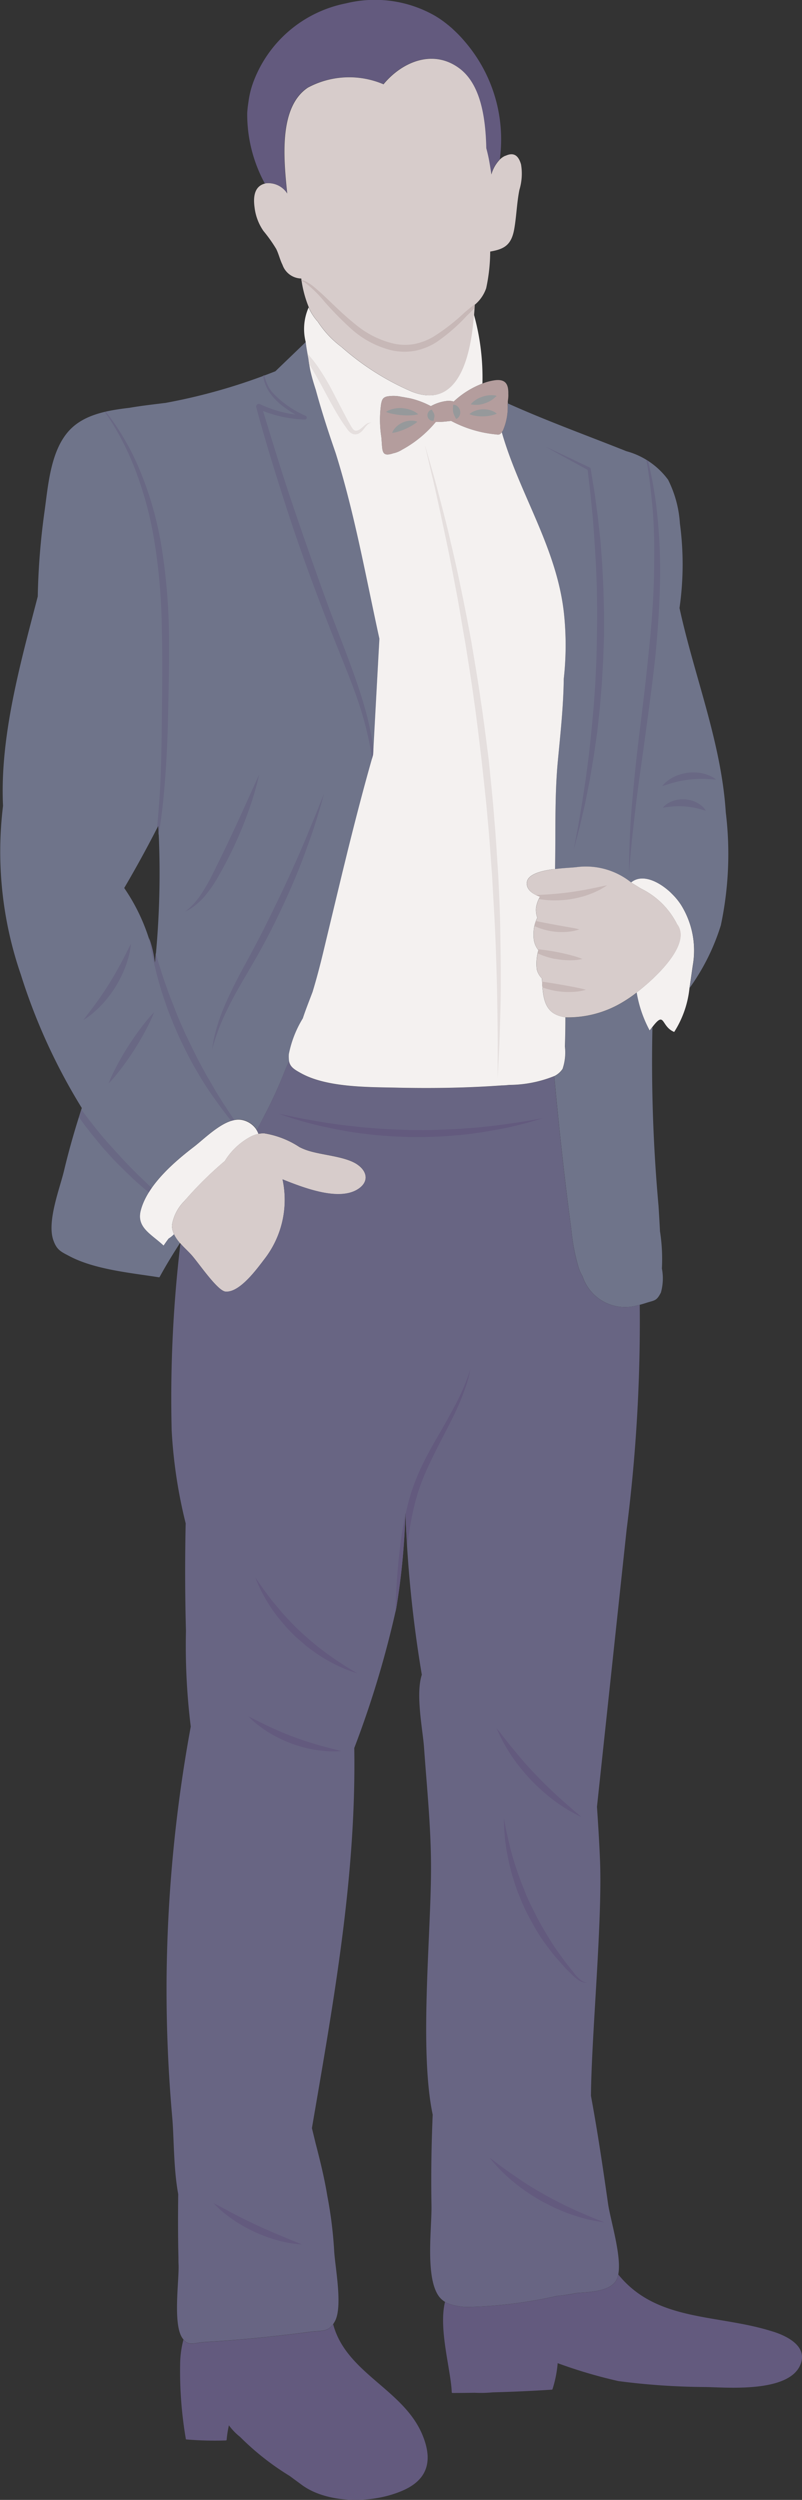 <svg id="グループ_39583" data-name="グループ 39583" xmlns="http://www.w3.org/2000/svg" width="57.282" height="178.506" viewBox="0 0 57.282 178.506">
  <rect x="0" y="0" width="57.282" height="178.506" fill="#333333" stroke="none"/>
  <path id="パス_119650" data-name="パス 119650" d="M991.945,386.518c-3.942-1.275-8.318-.67-11.076-4.088a.865.865,0,0,1-.035.131.954.954,0,0,1-.091.248c-.423.832-1.87.872-2.8.943a.048.048,0,0,1-.014,0c-.459.1-.948.161-1.427.212a32.728,32.728,0,0,1-6.206.786,4.01,4.01,0,0,1-1.669-.287,1.146,1.146,0,0,1-.131-.075c-.48,1.931.428,4.89.479,6.452a.054.054,0,0,0,.05.051q.786,0,1.573-.015a8.937,8.937,0,0,0,1.311-.03q2.109-.054,4.214-.191c.025-.006.045-.015.05-.041a8.2,8.2,0,0,0,.368-1.851,34.716,34.716,0,0,0,4.345,1.281,50.1,50.1,0,0,0,6.251.423c1.543.03,5.909.413,6.74-1.593.539-1.3-.913-2.031-1.931-2.359" transform="translate(-936.71 -220.02)" fill="#635a7e"/>
  <path id="パス_119651" data-name="パス 119651" d="M959.861,386.1c-.03.041-.055.071-.08.1-.4.474-.812.348-1.614.459-2.45.317-4.971.579-7.435.72-.742.041-1.125.282-1.507-.11-.016-.02-.035-.041-.055-.066a7.185,7.185,0,0,0-.237,1.8,28.547,28.547,0,0,0,.408,5.293c0,.026.025.036.045.036a24.043,24.043,0,0,0,2.818.071.054.054,0,0,0,.051-.05,7.805,7.805,0,0,1,.161-1.029,4.264,4.264,0,0,0,.8.827,19,19,0,0,0,3.5,2.762.151.151,0,0,0,.04.025l.862.635c1.765,1.311,4.984,1.4,7.258.389,1.805-.806,2.092-2.193,1.366-3.947-1.351-3.272-5.458-4.412-6.381-7.915" transform="translate(-936.067 -220.142)" fill="#635a7e"/>
  <path id="パス_119652" data-name="パス 119652" d="M982.954,280.06a5.665,5.665,0,0,1,2.546,2.491c.01,0,.01,0,0,.01s0,0,0,.01c1.079,1.341-1.255,3.661-2.833,4.886-.01.01-.025.014-.035.025a8.7,8.7,0,0,0,.927,2.706.014.014,0,0,0,.02,0c.02-.03.041-.055.06-.08.041-.055.076-.106.116-.151.928-1.215.6-.076,1.553.333a.016.016,0,0,0,.02,0,7.192,7.192,0,0,0,1.089-3.141c.011-.081.025-.157.036-.232.08-.51.141-.988.2-1.382a6.162,6.162,0,0,0-.832-4.3,4.6,4.6,0,0,0-.676-.822.079.079,0,0,0-.03-.03c-.055-.055-.111-.106-.166-.157,0-.01-.015-.014-.02-.02a.094.094,0,0,1-.025-.019c-.852-.731-1.936-1.18-2.667-.57.212.136.438.273.675.419.011,0,.026.015.036.02" transform="translate(-937.17 -216.609)" fill="#f4f1f0"/>
  <path id="パス_119653" data-name="パス 119653" d="M955.165,227.557l0,0a.208.208,0,0,1,.05-.015,1.611,1.611,0,0,1,1.518.731c-.268-2.546-.6-6.176,1.476-7.562a6.238,6.238,0,0,1,5.4-.237c1.316-1.588,3.519-2.541,5.4-1.154,1.507,1.109,1.891,3.433,1.942,5.716v.006c.08.3.151.595.207.9.06.322.11.65.156.978a2.482,2.482,0,0,1,.58-1.038c-.006,0-.006,0,0,0a.124.124,0,0,1,.035-.036,10.705,10.705,0,0,0-2.51-8.429,8.526,8.526,0,0,0-.772-.806,3.02,3.02,0,0,0-.226-.207.123.123,0,0,0-.026-.02,2.146,2.146,0,0,0-.206-.171c-.041-.036-.081-.066-.122-.1l-.05-.036c-.1-.08-.206-.156-.312-.227a.113.113,0,0,1-.025-.019c-.121-.081-.247-.161-.373-.237a8.644,8.644,0,0,0-6.367-.892,8.894,8.894,0,0,0-6.644,5.7,6.49,6.49,0,0,0-.318,1.331c-.016.1-.03.207-.045.312-.02.161-.035.328-.045.494a10.348,10.348,0,0,0,1.261,5.031,0,0,0,0,1,0,0" transform="translate(-936.231 -214.462)" fill="#635a7e"/>
  <path id="パス_119654" data-name="パス 119654" d="M947.639,306.138a.016.016,0,0,0,.02,0c.116-.171.232-.337.353-.494a2.069,2.069,0,0,0,.388-.312.484.484,0,0,1-.045-.116,1.405,1.405,0,0,1-.105-.524,3.147,3.147,0,0,1,.9-1.744l0,0a.708.708,0,0,1,.1-.116,25.875,25.875,0,0,1,2.778-2.732,4.834,4.834,0,0,1,1.926-1.78.923.923,0,0,1,.126-.05l.036-.015a2.147,2.147,0,0,1,.312-.091,1.43,1.43,0,0,0-.126-.268.439.439,0,0,1-.041-.071,1.616,1.616,0,0,0-.963-.645c-1.164-.277-2.612,1.241-3.484,1.911-1.406,1.079-3.327,2.732-3.8,4.552-.317,1.225.756,1.689,1.619,2.5" transform="translate(-935.969 -217.198)" fill="#f4f1f0"/>
  <path id="パス_119655" data-name="パス 119655" d="M985.389,258.845a21.95,21.95,0,0,0,.025-6.024,8.067,8.067,0,0,0-.842-3.115,5.465,5.465,0,0,0-2.968-2.037c-.056-.02-.111-.041-.166-.066l-.268-.105c-.016,0-.03-.015-.05-.02-2.682-1.059-5.364-2.041-8-3.227,0,.036,0,.075-.011.116a4.145,4.145,0,0,1-.347,1.845.836.836,0,0,1-.071.1c1.271,4.451,3.988,8.317,4.456,13.081a21.679,21.679,0,0,1-.031,4.537c-.025,1.946-.237,3.9-.424,5.868-.237,2.561-.141,5.142-.2,7.708.651-.08,1.275-.1,1.533-.136a5.162,5.162,0,0,1,3.9,1.095c.731-.61,1.815-.161,2.667.57a.148.148,0,0,0,.025.02.064.064,0,0,1,.02.019.977.977,0,0,1,.166.157.087.087,0,0,1,.03.03,4.549,4.549,0,0,1,.676.822,6.158,6.158,0,0,1,.832,4.3c-.055.393-.116.872-.2,1.382-.01.075-.025.151-.035.232a15.538,15.538,0,0,0,2.233-4.482,24.545,24.545,0,0,0,.353-8.056c-.322-5.026-2.248-9.719-3.307-14.6" transform="translate(-936.853 -215.447)" fill="#6f748a"/>
  <path id="パス_119656" data-name="パス 119656" d="M984.121,304.835c0-.011,0-.015,0-.025-.031-.61-.066-1.225-.106-1.835a114.493,114.493,0,0,1-.433-12.739c-.041.045-.075.1-.116.151a.987.987,0,0,0-.061.081.015.015,0,0,1-.019,0,8.733,8.733,0,0,1-.928-2.707,9,9,0,0,1-.948.656,7.545,7.545,0,0,1-4.138,1.119c0,.7-.011,1.387-.036,2.083a3.666,3.666,0,0,1-.166,1.6,1.5,1.5,0,0,1-.5.463.336.336,0,0,1-.1.05c.337,3.655.731,7.31,1.219,10.95a14.06,14.06,0,0,0,.525,2.727,2.957,2.957,0,0,0,.277.61,3.2,3.2,0,0,0,3.987,2.057.631.631,0,0,0,.1-.02c.131-.035.272-.075.413-.121.66-.217.772-.126,1.095-.751a3.741,3.741,0,0,0,.071-1.719,12.765,12.765,0,0,0-.132-2.631" transform="translate(-936.982 -216.887)" fill="#6f748a"/>
  <path id="パス_119657" data-name="パス 119657" d="M972.862,243.488v-.024c0-.566-.146-1.008-.913-.928a3.817,3.817,0,0,0-.937.242.739.739,0,0,0-.1.041,6.211,6.211,0,0,0-1.95,1.245,1.26,1.26,0,0,0-.555-.035,3.072,3.072,0,0,0-1.079.363,6.054,6.054,0,0,0-1.517-.565c-.045-.01-.091-.014-.136-.025a.161.161,0,0,1-.046-.01c-.035,0-.065-.012-.1-.015s-.105-.021-.157-.03l-.105-.016a2.658,2.658,0,0,0-1.074-.029c-.3.075-.358.242-.418.535a8,8,0,0,0,.015,2.353c.1,1-.045,1.476.892,1.159h.011a1.932,1.932,0,0,0,.584-.247.03.03,0,0,1,.02-.011,8.241,8.241,0,0,0,2.39-1.972,5.707,5.707,0,0,0,.882-.05c.071,0,.146-.015.212-.02a8.529,8.529,0,0,0,3.029.944c.328.036.409.061.514-.05a.5.5,0,0,0,.071-.091.747.747,0,0,0,.071-.1,4.148,4.148,0,0,0,.348-1.845c0-.041,0-.081.01-.116s0-.071,0-.106a.771.771,0,0,1,.011-.105v-.015a2.278,2.278,0,0,0,.025-.48" transform="translate(-936.555 -215.39)" fill="#b49d9d"/>
  <path id="パス_119658" data-name="パス 119658" d="M958.191,243.158c-.146-.449-.282-.9-.388-1.361-.025-.105-.08-.413-.136-.832a.047.047,0,0,1,0-.025c-.075-.378-.141-.746-.187-1.1a1.009,1.009,0,0,1-.014-.121c-.721.7-1.448,1.391-2.168,2.088a41.518,41.518,0,0,1-7.89,2.268c-.01,0-.02,0-.03,0-.837.106-1.684.2-2.505.343-1.623.191-3.327.488-4.381,1.709-1.275,1.473-1.432,3.9-1.689,5.722a50.564,50.564,0,0,0-.479,6.039c-1.241,4.778-2.717,10.022-2.48,14.952a26.934,26.934,0,0,0,1.271,12.048,42.244,42.244,0,0,0,4.355,9.528c-.479,1.468-.907,2.955-1.265,4.456-.3,1.275-1.241,3.645-.767,4.986.247.7.539.816,1.154,1.139,1.815.958,4.381,1.189,6.383,1.507a.05.05,0,0,0,.055-.025c.453-.832.948-1.639,1.457-2.425-.025-.03-.05-.061-.071-.091a2.492,2.492,0,0,1-.353-.54,2.034,2.034,0,0,1-.389.312c-.121.157-.237.323-.353.494a.013.013,0,0,1-.019,0c-.862-.811-1.936-1.275-1.619-2.5.469-1.82,2.389-3.473,3.8-4.552.872-.67,2.319-2.187,3.484-1.911a1.62,1.62,0,0,1,.963.646.519.519,0,0,0,.04.071c.207-.378.408-.756.595-1.14.011-.014.016-.03.026-.044a30.685,30.685,0,0,0,1.411-3.121c.015-.035.031-.071.045-.105.081-.171.157-.348.232-.519a.063.063,0,0,0,0-.03,2.543,2.543,0,0,1-.011-.45,7.8,7.8,0,0,1,1-2.56c.2-.615.449-1.23.681-1.845a.075.075,0,0,1,.01-.025c.282-.928.53-1.865.756-2.808q.7-2.92,1.4-5.828c.04-.156.075-.312.116-.468.08-.333.161-.66.242-.993.57-2.294,1.159-4.578,1.815-6.856q.219-4.136.449-8.283c-.968-4.417-1.755-8.878-3.106-13.2-.091-.287-.827-2.324-1.432-4.552m-11.5,40.924a13.7,13.7,0,0,0-2.2-5.374q1.285-2.186,2.435-4.446a63.2,63.2,0,0,1-.237,9.82" transform="translate(-935.627 -215.298)" fill="#6f748a"/>
  <path id="パス_119659" data-name="パス 119659" d="M985.25,282.531s0,0,0-.01a5.67,5.67,0,0,0-2.546-2.491c-.011,0-.025-.015-.036-.02-.237-.146-.463-.282-.675-.419a5.164,5.164,0,0,0-3.9-1.094c-.256.035-.882.055-1.533.136-.035,0-.065,0-.1.01-.943.126-1.911.383-1.915,1.013,0,.474.433.772.943.958a2.215,2.215,0,0,0-.282.786,1.665,1.665,0,0,0,.091.716,2.454,2.454,0,0,0-.262,1.245,1.575,1.575,0,0,0,.337,1.068,3.558,3.558,0,0,0-.11,1.372,1.327,1.327,0,0,0,.363.645c.06.907.05,2.061.918,2.536a2.164,2.164,0,0,0,.69.226l.071.015a7.546,7.546,0,0,0,4.139-1.12,9.179,9.179,0,0,0,.948-.655c.01-.011.025-.016.035-.026,1.578-1.225,3.912-3.544,2.833-4.885,0,0,0,0,0-.01" transform="translate(-936.915 -216.579)" fill="#d7cccb"/>
  <path id="パス_119660" data-name="パス 119660" d="M972.331,225.73a1.3,1.3,0,0,0-.373.257.12.12,0,0,0-.035.035c-.006,0-.006,0,0,.006a2.47,2.47,0,0,0-.58,1.038c-.045-.328-.1-.656-.157-.979-.055-.3-.126-.6-.206-.9v0c-.05-2.284-.434-4.607-1.942-5.716-1.885-1.387-4.088-.434-5.4,1.154a6.235,6.235,0,0,0-5.4.237c-2.077,1.386-1.744,5.015-1.476,7.561a1.611,1.611,0,0,0-1.518-.731.175.175,0,0,0-.05.015l0,0a0,0,0,0,0,0,0c-.8.187-.862.988-.767,1.688a3.712,3.712,0,0,0,.635,1.7,10.538,10.538,0,0,1,.913,1.286c.181.363.267.772.449,1.134a1.455,1.455,0,0,0,1.341.978,8.063,8.063,0,0,0,.544,2.067c.025.066.055.132.085.191a3.692,3.692,0,0,0,.409.646c.045.06.1.116.146.171a.076.076,0,0,1,.016.02,7,7,0,0,0,1.693,1.8,18.855,18.855,0,0,0,5.057,3.2c3.261,1.244,4.133-2.44,4.375-5.217.01-.106.015-.213.02-.313.02-.242.036-.474.045-.69a2.649,2.649,0,0,0,.817-1.184,12.615,12.615,0,0,0,.287-2.616c.988-.171,1.517-.449,1.719-1.623.161-.918.181-1.855.367-2.783a3.991,3.991,0,0,0,.116-1.82c-.176-.6-.488-.9-1.114-.61" transform="translate(-936.247 -214.605)" fill="#d7cccb"/>
  <path id="パス_119661" data-name="パス 119661" d="M961.585,300.394c-.913-.64-2.742-.67-3.791-1.094-.116-.045-.237-.1-.358-.161a6.414,6.414,0,0,0-2.53-.983,2.1,2.1,0,0,0-.4.036,2.264,2.264,0,0,0-.312.09c-.011.006-.025.011-.036.015a.973.973,0,0,0-.126.05,4.841,4.841,0,0,0-1.926,1.78,25.858,25.858,0,0,0-2.777,2.732.75.75,0,0,0-.1.116l0,.006a3.15,3.15,0,0,0-.9,1.744,1.389,1.389,0,0,0,.106.524.455.455,0,0,0,.044.116,2.517,2.517,0,0,0,.353.54c.02.03.045.06.071.09a.126.126,0,0,1,.036.036c.03.03.06.066.091.1.226.242.469.464.681.7.479.519,1.859,2.581,2.444,2.631,1.013.091,2.248-1.628,2.783-2.323a6.9,6.9,0,0,0,1.291-5.692c1.583.635,4.1,1.6,5.445.66.731-.509.6-1.23-.086-1.709" transform="translate(-936.047 -217.231)" fill="#d7cccb"/>
  <path id="パス_119662" data-name="パス 119662" d="M981.727,310.224a.746.746,0,0,1-.1.02,3.2,3.2,0,0,1-3.988-2.057,3.016,3.016,0,0,1-.277-.61,13.991,13.991,0,0,1-.524-2.728c-.489-3.639-.883-7.294-1.22-10.949a8.689,8.689,0,0,1-3.2.63c-.181.015-.363.03-.544.035-2.485.182-5.01.217-7.5.161-2.046-.045-4.985,0-6.83-1.029-.524-.287-.786-.463-.867-.882-.075.171-.151.348-.232.519l-.045.106a30.55,30.55,0,0,1-1.411,3.12c-.011.014-.015.03-.025.045-.188.383-.389.761-.6,1.139a1.524,1.524,0,0,1,.127.267,2.09,2.09,0,0,1,.4-.035,6.424,6.424,0,0,1,2.531.983c.121.06.242.116.358.161,1.048.423,2.878.453,3.791,1.094.686.479.816,1.2.085,1.709-1.346.938-3.861-.025-5.445-.66a6.905,6.905,0,0,1-1.29,5.692c-.535.7-1.769,2.414-2.783,2.323-.585-.05-1.967-2.112-2.445-2.631-.212-.232-.453-.454-.681-.7-.03-.035-.06-.071-.091-.1a93.533,93.533,0,0,0-.625,13.364,35.134,35.134,0,0,0,1,6.619q-.083,3.84.02,7.683a47.146,47.146,0,0,0,.343,6.83,104.538,104.538,0,0,0-1.724,17.69c-.036,3.4.1,6.811.4,10.2.131,1.462.086,3.66.429,5.495-.02,1.507-.02,3.009.015,4.516,0,.187,0,.378.011.565.03,1.175-.414,4.235.277,5.208a.847.847,0,0,0,.071.091c.02.025.041.045.056.066.383.393.766.151,1.507.11,2.465-.141,4.985-.4,7.435-.72.8-.111,1.214.015,1.613-.459.025-.03.05-.06.081-.1s.071-.105.105-.166c.61-1.029.025-3.912-.035-5.087a29.732,29.732,0,0,0-.484-3.876c-.2-1.235-.494-2.44-.806-3.645,0-.025-.015-.05-.02-.071-.091-.378-.182-.761-.278-1.144,1.548-9.043,3.176-17.992,3.025-27.142a70.92,70.92,0,0,0,3-9.986,50.557,50.557,0,0,0,.655-6.816,88.667,88.667,0,0,0,1.17,11.569c-.458,1.4.071,3.948.157,5.178.207,2.924.514,5.843.5,8.781-.014,4.779-.843,12.864.12,17.452-.091,2.162-.127,4.33-.086,6.5.03,1.558-.469,5.167.549,6.5a1.525,1.525,0,0,0,.414.367,1.038,1.038,0,0,0,.131.076,4.034,4.034,0,0,0,1.668.287,32.644,32.644,0,0,0,6.206-.787,14.2,14.2,0,0,0,1.427-.212.017.017,0,0,0,.01,0c.938-.071,2.384-.11,2.808-.943a.947.947,0,0,0,.091-.247,1.044,1.044,0,0,0,.036-.132c.257-1.31-.569-3.9-.736-5.092-.364-2.56-.746-5.122-1.215-7.662.041-4.406.823-12.41.647-16.816-.05-1.275-.131-2.546-.217-3.821q1.057-9.891,2.117-19.787a117.359,117.359,0,0,0,.938-16.061" transform="translate(-936.034 -217.055)" fill="#686583"/>
  <path id="パス_119663" data-name="パス 119663" d="M975.875,277.278c.036,0,.066,0,.1-.009.056-2.566-.04-5.148.2-7.709.187-1.971.4-3.921.423-5.867a21.676,21.676,0,0,0,.03-4.537c-.469-4.764-3.186-8.631-4.456-13.082a.5.5,0,0,1-.071.091c-.105.111-.187.086-.514.05a8.524,8.524,0,0,1-3.029-.944c-.066.006-.141.015-.212.02a5.715,5.715,0,0,1-.883.05,8.236,8.236,0,0,1-2.389,1.972.028.028,0,0,0-.02.011,1.961,1.961,0,0,1-.579.247h-.015c-.938.317-.792-.161-.892-1.159a8,8,0,0,1-.015-2.353c.06-.293.115-.459.418-.535a2.642,2.642,0,0,1,1.074.03c.035,0,.071.011.105.015l.157.03.1.015a.153.153,0,0,0,.046.01c.045.011.091.015.136.025a6.055,6.055,0,0,1,1.517.565,3.072,3.072,0,0,1,1.079-.363,1.256,1.256,0,0,1,.554.035,6.225,6.225,0,0,1,1.951-1.245.73.73,0,0,1,.1-.041,16.762,16.762,0,0,0-.61-4.935c0,.1-.01.207-.019.312-.243,2.779-1.115,6.464-4.376,5.217a18.8,18.8,0,0,1-5.056-3.2,6.99,6.99,0,0,1-1.694-1.805.089.089,0,0,0-.016-.02,2.1,2.1,0,0,1-.146-.171,3.729,3.729,0,0,1-.408-.644c-.03-.061-.061-.127-.086-.192a3.8,3.8,0,0,0-.212,2.47,1.009,1.009,0,0,0,.016.121c.045.353.111.72.187,1.1a.052.052,0,0,0,0,.025c.055.419.111.726.136.832.105.459.242.913.388,1.36.605,2.229,1.341,4.266,1.432,4.552,1.351,4.326,2.138,8.787,3.106,13.2q-.228,4.144-.45,8.283c-.655,2.278-1.244,4.562-1.814,6.855-.081.334-.161.66-.243.994-.04.155-.075.312-.115.467q-.7,2.906-1.4,5.829c-.227.943-.474,1.88-.756,2.808a.082.082,0,0,0-.011.025c-.231.614-.479,1.23-.68,1.845a7.775,7.775,0,0,0-1,2.56,2.529,2.529,0,0,0,.011.449.069.069,0,0,1,0,.031c.08.418.342.594.866.881,1.846,1.025,4.784.984,6.831,1.03,2.486.055,5.011.02,7.5-.161.182,0,.363-.02.544-.036a8.686,8.686,0,0,0,3.2-.629.474.474,0,0,0,.1-.05,1.5,1.5,0,0,0,.5-.465,3.657,3.657,0,0,0,.166-1.6c.025-.7.036-1.382.036-2.082l-.071-.016a2.146,2.146,0,0,1-.691-.227c-.866-.475-.857-1.628-.917-2.535a1.335,1.335,0,0,1-.364-.646,3.553,3.553,0,0,1,.111-1.371,1.576,1.576,0,0,1-.337-1.069,2.453,2.453,0,0,1,.262-1.244,1.664,1.664,0,0,1-.091-.716,2.219,2.219,0,0,1,.282-.787c-.51-.187-.948-.483-.943-.957,0-.63.973-.889,1.915-1.014" transform="translate(-936.333 -215.213)" fill="#f4f1f0"/>
  <path id="パス_119664" data-name="パス 119664" d="M967.555,239.566a12.714,12.714,0,0,0,2.117-1.838c.2-.2.386-.38.565-.549,0-.09.014-.187.017-.272l.084-.086c-.267.2-.557.43-.86.7a14.261,14.261,0,0,1-2.152,1.665,4.41,4.41,0,0,1-1.375.527,3.838,3.838,0,0,1-1.5-.038,6.669,6.669,0,0,1-2.7-1.366c-.776-.619-1.448-1.283-2.036-1.844-.291-.281-.571-.532-.825-.744a3.068,3.068,0,0,0-.716-.492,1.122,1.122,0,0,0-.287-.091c0,.025.009.05.013.075a1.227,1.227,0,0,1,.23.1,8.4,8.4,0,0,1,1.384,1.347,23.692,23.692,0,0,0,1.956,1.988,6.718,6.718,0,0,0,2.88,1.517,4.313,4.313,0,0,0,1.7.022,4.557,4.557,0,0,0,1.511-.624" transform="translate(-936.363 -215.146)" fill="#c7b8b7"/>
  <path id="パス_119665" data-name="パス 119665" d="M967.528,244.721a.283.283,0,0,0-.19.081.416.416,0,0,0,.1.684.324.324,0,0,0,.206.021l.034-.183a.686.686,0,0,0,.024-.228.766.766,0,0,0-.091-.211,1.627,1.627,0,0,1-.087-.164" transform="translate(-936.672 -215.463)" fill="#96999b"/>
  <path id="パス_119666" data-name="パス 119666" d="M969.327,244.409a.365.365,0,0,0-.225-.053s-.009.111-.016.212a1.355,1.355,0,0,0,.016.315,1.375,1.375,0,0,0,.111.295c.045.094.1.189.1.189a.412.412,0,0,0,.187-.139.562.562,0,0,0-.171-.818" transform="translate(-936.734 -215.451)" fill="#96999b"/>
  <path id="パス_119667" data-name="パス 119667" d="M971.362,244.238a1.906,1.906,0,0,0,.823-.486h0a.04.04,0,0,0,.044-.033.041.041,0,0,0-.033-.046l-.042-.007a1.91,1.91,0,0,0-.951.1,1.822,1.822,0,0,0-.808.53,1.829,1.829,0,0,0,.965-.055" transform="translate(-936.777 -215.427)" fill="#96999b"/>
  <path id="パス_119668" data-name="パス 119668" d="M971.965,244.817a1.717,1.717,0,0,0-1.377.029,1.037,1.037,0,0,0-.284.189,1.669,1.669,0,0,0,.321.1,3.124,3.124,0,0,0,.659.059,3.051,3.051,0,0,0,.656-.086,1.662,1.662,0,0,0,.317-.11,1.071,1.071,0,0,0-.292-.178" transform="translate(-936.774 -215.462)" fill="#96999b"/>
  <path id="パス_119669" data-name="パス 119669" d="M965.319,244.6a2.188,2.188,0,0,0-.821.1,1.314,1.314,0,0,0-.354.171,2.213,2.213,0,0,0,.368.118,4.954,4.954,0,0,0,.771.116,5.04,5.04,0,0,0,.778,0,2.339,2.339,0,0,0,.381-.063,1.3,1.3,0,0,0-.326-.22,2.2,2.2,0,0,0-.8-.215" transform="translate(-936.571 -215.459)" fill="#96999b"/>
  <path id="パス_119670" data-name="パス 119670" d="M965.34,245.661a1.549,1.549,0,0,0-.576.441.98.98,0,0,0-.17.3,2.018,2.018,0,0,0,.332-.063,4.4,4.4,0,0,0,1.2-.533,2.243,2.243,0,0,0,.27-.2.955.955,0,0,0-.338-.077,1.552,1.552,0,0,0-.715.131" transform="translate(-936.585 -215.49)" fill="#96999b"/>
  <path id="パス_119671" data-name="パス 119671" d="M959.184,241.66a9.354,9.354,0,0,0-.843-1.08c.023.129.046.257.073.39a.049.049,0,0,0,0,.025c.016.126.033.238.049.341.395.625.8,1.362,1.2,2.118.292.534.579,1.076.883,1.568.148.248.3.482.455.7.158.2.266.458.572.591a.537.537,0,0,0,.422-.028.943.943,0,0,0,.263-.2c.136-.149.216-.282.308-.374a.565.565,0,0,1,.343-.207.568.568,0,0,0-.407.132c-.114.078-.232.207-.369.309s-.326.18-.448.105-.233-.3-.365-.524-.253-.47-.389-.719c-.263-.507-.543-1.047-.825-1.588s-.6-1.075-.925-1.556" transform="translate(-936.378 -215.326)" fill="#e5dfde"/>
  <path id="パス_119672" data-name="パス 119672" d="M967.043,247.422l.54,1.884c.174.6.367,1.331.585,2.173s.469,1.79.7,2.834c.251,1.04.5,2.174.747,3.374s.5,2.469.735,3.785c.218,1.32.457,2.682.651,4.074.216,1.388.383,2.806.568,4.221.141,1.42.3,2.839.4,4.24.126,1.4.2,2.78.288,4.115.065,1.335.126,2.628.142,3.854s.044,2.384.035,3.455c.009,1.069-.014,2.05-.043,2.918s-.044,1.626-.078,2.249c-.064,1.245-.1,1.958-.1,1.958s0-.714,0-1.96c.009-.624,0-1.38-.012-2.248s-.024-1.847-.053-2.914-.065-2.224-.12-3.445-.144-2.509-.21-3.841c-.1-1.33-.184-2.705-.321-4.1-.114-1.4-.284-2.809-.435-4.223-.172-1.412-.327-2.826-.532-4.212-.182-1.389-.409-2.749-.616-4.067-.237-1.312-.43-2.588-.663-3.788s-.439-2.34-.664-3.383-.419-2-.608-2.85-.347-1.587-.5-2.192c-.283-1.214-.446-1.909-.446-1.909" transform="translate(-936.667 -215.552)" fill="#e5dfde"/>
  <path id="パス_119673" data-name="パス 119673" d="M962.918,268.829a17.312,17.312,0,0,0-.33-1.821c-.137-.6-.309-1.2-.487-1.785-.734-2.357-1.694-4.617-2.531-6.918s-1.645-4.616-2.431-6.936c-.745-2.2-1.418-4.423-2.1-6.645a8.946,8.946,0,0,0,2.979.613h0a.144.144,0,0,0,.129-.075.142.142,0,0,0-.06-.19,7.063,7.063,0,0,1-2.422-1.719,2.769,2.769,0,0,1-.525-1.18l-.095.036a2.894,2.894,0,0,0,.493,1.243,4.689,4.689,0,0,0,1.107,1.073,8.5,8.5,0,0,0,.717.459,8.58,8.58,0,0,1-2.543-.747.185.185,0,0,0-.13-.012.187.187,0,0,0-.133.23v.006c.636,2.373,1.365,4.719,2.118,7.057s1.583,4.652,2.456,6.947c.434,1.149.885,2.293,1.34,3.431s.92,2.27,1.317,3.425a24.589,24.589,0,0,1,.932,3.535c.04.236.07.475.1.713.028-.1.052-.194.08-.292.007-.12.014-.241.019-.362,0-.029,0-.058-.008-.087" transform="translate(-936.253 -215.379)" fill="#696884"/>
  <path id="パス_119674" data-name="パス 119674" d="M975.905,247.44c1.067.486,2.122,1,3.182,1.5a.107.107,0,0,1,.06.078v0l.277,1.693.229,1.7.19,1.707.129,1.713.085,1.715.044,1.717,0,1.718-.059,1.717-.1,1.715-.141,1.712-.185,1.708-.245,1.7-.284,1.693-.332,1.683-.386,1.671-.435,1.658.317-1.683.286-1.686.258-1.69.222-1.694c.129-1.132.237-2.265.34-3.4l.121-1.7.079-1.7q.045-1.706.055-3.412l-.023-1.707-.065-1.706c-.067-1.136-.139-2.271-.231-3.407l-.168-1.7-.2-1.7.061.082c-1.027-.565-2.06-1.119-3.081-1.7" transform="translate(-936.96 -215.553)" fill="#696884"/>
  <path id="パス_119675" data-name="パス 119675" d="M983.251,268.142c.244-1.8.509-3.73.72-5.661.19-1.94.317-3.883.341-5.712a39.3,39.3,0,0,0-.263-4.986c-.087-.727-.2-1.388-.309-1.971-.1-.492-.194-.926-.285-1.3l-.125-.07c.075.4.148.863.225,1.4.075.586.146,1.246.213,1.969s.1,1.507.118,2.338,0,1.706-.011,2.612c-.044,1.811-.194,3.743-.405,5.666-.191,1.93-.43,3.852-.653,5.659s-.388,3.5-.516,4.953-.167,2.669-.192,3.519-.013,1.336-.013,1.336.041-.484.111-1.331.206-2.051.377-3.5.425-3.122.667-4.925" transform="translate(-937.165 -215.586)" fill="#696884"/>
  <path id="パス_119676" data-name="パス 119676" d="M984.593,274.082s.036-.043.1-.108a1.4,1.4,0,0,1,.318-.232,1.886,1.886,0,0,1,.522-.2,2.431,2.431,0,0,1,.644-.051,2.456,2.456,0,0,1,.63.14,1.889,1.889,0,0,1,.489.273,1.37,1.37,0,0,1,.366.4l-.5-.137a5.633,5.633,0,0,0-2.065-.147c-.148.017-.268.031-.364.048s-.147.019-.147.019" transform="translate(-937.247 -216.415)" fill="#696884"/>
  <path id="パス_119677" data-name="パス 119677" d="M984.536,272.486s.042-.052.117-.137a2.061,2.061,0,0,1,.364-.311,2.771,2.771,0,0,1,.6-.32,3.578,3.578,0,0,1,.759-.192,3.529,3.529,0,0,1,.783,0,2.774,2.774,0,0,1,.658.166,2.03,2.03,0,0,1,.573.321l-.634-.038a7.677,7.677,0,0,0-2.612.318l-.607.189" transform="translate(-937.245 -216.349)" fill="#696884"/>
  <path id="パス_119678" data-name="パス 119678" d="M976.731,287.122c-.367-.06-.735-.119-1.06-.166.009.135.017.274.029.415a5.874,5.874,0,0,0,.948.248,5.6,5.6,0,0,0,1.482.049,3.353,3.353,0,0,0,.668-.132s-.266-.08-.655-.157-.9-.17-1.413-.257" transform="translate(-936.952 -216.861)" fill="#c7b8b7"/>
  <path id="パス_119679" data-name="パス 119679" d="M976.6,285.25a5.564,5.564,0,0,0,1.328.094,3.175,3.175,0,0,0,.609-.086,4.854,4.854,0,0,0-.576-.2c-.346-.1-.8-.212-1.266-.3s-.928-.155-1.287-.188l-.06,0c.017.023.03.048.049.072-.017.072-.032.146-.046.219a5.627,5.627,0,0,0,1.249.4" transform="translate(-936.941 -216.782)" fill="#c7b8b7"/>
  <path id="パス_119680" data-name="パス 119680" d="M977.663,283.228a2.9,2.9,0,0,0,.652-.156s-.267-.066-.646-.132-.881-.154-1.376-.248c-.379-.07-.757-.145-1.085-.211a2.25,2.25,0,0,0-.105.359,4.9,4.9,0,0,0,1.1.347,4.706,4.706,0,0,0,1.463.042" transform="translate(-936.933 -216.713)" fill="#c7b8b7"/>
  <path id="パス_119681" data-name="パス 119681" d="M979.378,280.03c-.542.116-1.259.248-1.979.336s-1.448.14-2,.16l-.183.007a2.655,2.655,0,0,0,.293.128c-.03.052-.056.106-.082.16a6.4,6.4,0,0,0,.919.095,8.007,8.007,0,0,0,1.117-.05,8.087,8.087,0,0,0,1.095-.224,6.439,6.439,0,0,0,.914-.337,4.707,4.707,0,0,0,.825-.466l-.256.051-.659.14" transform="translate(-936.937 -216.625)" fill="#c7b8b7"/>
  <path id="パス_119682" data-name="パス 119682" d="M952.218,295.958c-.236-.343-.474-.726-.722-1.131s-.49-.848-.757-1.292c-.25-.455-.509-.924-.753-1.411s-.484-.984-.724-1.482c-.223-.506-.458-1.006-.655-1.513s-.4-1.006-.581-1.491c-.163-.491-.347-.959-.487-1.416s-.282-.883-.39-1.284l-.033-.12c-.022.241-.036.481-.06.722a7.616,7.616,0,0,0-.414-1.808c.009.05.014.094.023.146.05.337.113.718.209,1.127s.193.854.313,1.32.263.954.42,1.456c.174.5.336,1.016.548,1.526.194.518.427,1.03.649,1.545.247.5.483,1.013.75,1.5.249.493.538.954.8,1.408.279.446.55.876.833,1.267s.539.766.8,1.1c.18.247.356.461.527.664a1.767,1.767,0,0,1,.223-.057c-.161-.237-.333-.491-.519-.773" transform="translate(-935.991 -216.754)" fill="#696884"/>
  <path id="パス_119683" data-name="パス 119683" d="M943.1,299.055c.378.416.746.839,1.137,1.23s.782.768,1.162,1.131c.357.319.7.624,1.049.9.066-.107.136-.214.209-.318-.31-.286-.62-.6-.953-.905-.366-.368-.745-.746-1.115-1.146s-.74-.81-1.108-1.223-.719-.839-1.05-1.272c-.281-.349-.545-.7-.8-1.048-.059.182-.11.366-.168.548.188.268.38.537.59.8.331.443.7.869,1.052,1.3" transform="translate(-935.82 -217.173)" fill="#696884"/>
  <path id="パス_119684" data-name="パス 119684" d="M946.9,289.215a9.228,9.228,0,0,1-.387.872,20.09,20.09,0,0,1-2.237,3.5,8.877,8.877,0,0,1-.63.716,9.312,9.312,0,0,1,.387-.873,20.155,20.155,0,0,1,2.238-3.5,9.15,9.15,0,0,1,.629-.717" transform="translate(-935.892 -216.936)" fill="#696884"/>
  <path id="パス_119685" data-name="パス 119685" d="M945.184,284.159a5.456,5.456,0,0,1-.193,1.012,7.4,7.4,0,0,1-.353,1,9.367,9.367,0,0,1-.565,1.077,9.219,9.219,0,0,1-.718.98,7.2,7.2,0,0,1-.741.756,5.42,5.42,0,0,1-.824.618l.168-.227.443-.587c.365-.482.825-1.132,1.244-1.807s.8-1.373,1.076-1.913l.332-.656.131-.251" transform="translate(-935.831 -216.768)" fill="#696884"/>
  <path id="パス_119686" data-name="パス 119686" d="M947.351,254.106a24.346,24.346,0,0,0-1.6-5.343,18,18,0,0,0-1.951-3.422c-.133-.178-.252-.335-.362-.472l-.067.014c.1.15.219.322.348.514a19.754,19.754,0,0,1,1.771,3.474,26.05,26.05,0,0,1,1.43,5.309,42.258,42.258,0,0,1,.522,6.3c.058,2.157.021,4.322,0,6.352s-.051,3.919-.161,5.536c-.057.807-.114,1.548-.18,2.2l0,.026c.028-.055.059-.109.087-.164.012.219.013.438.022.658.129-.767.258-1.677.356-2.7.152-1.621.273-3.519.316-5.551s.1-4.2.066-6.371a42.579,42.579,0,0,0-.595-6.362" transform="translate(-935.883 -215.468)" fill="#696884"/>
  <path id="パス_119687" data-name="パス 119687" d="M954.583,271.7s-.146.692-.461,1.7a28.4,28.4,0,0,1-1.432,3.61c-.309.635-.633,1.264-.965,1.838a9.365,9.365,0,0,1-1.032,1.511,4.714,4.714,0,0,1-.971.862,2.782,2.782,0,0,1-.314.178l-.114.056s.143-.105.368-.311a5.481,5.481,0,0,0,.8-.961,13.892,13.892,0,0,0,.87-1.544c.289-.588.6-1.213.9-1.846.607-1.26,1.184-2.535,1.618-3.5l.526-1.161c.126-.282.2-.441.2-.441" transform="translate(-936.079 -216.356)" fill="#696884"/>
  <path id="パス_119688" data-name="パス 119688" d="M959.295,273.039s-.3,1.22-.912,3.006c-.314.889-.684,1.927-1.14,3.015s-.98,2.233-1.539,3.361-1.173,2.23-1.768,3.243-1.144,1.957-1.546,2.8a15.661,15.661,0,0,0-.862,2.088c-.167.521-.239.828-.239.828s.011-.078.032-.223.053-.361.112-.63a12.648,12.648,0,0,1,.7-2.177c.367-.874.854-1.867,1.417-2.9s1.153-2.131,1.706-3.253,1.1-2.246,1.584-3.312.927-2.068,1.282-2.938.657-1.592.856-2.1.32-.8.32-.8" transform="translate(-936.145 -216.4)" fill="#696884"/>
  <path id="パス_119689" data-name="パス 119689" d="M956.182,296.7l.805.17c.512.117,1.243.251,2.125.4.439.082.918.15,1.424.218s1.044.115,1.6.184c.556.047,1.128.1,1.712.13s1.177.05,1.771.071c.593,0,1.187.014,1.771-.01s1.158-.043,1.715-.071c.554-.05,1.094-.072,1.6-.129s.99-.1,1.432-.168c.885-.12,1.624-.228,2.138-.328l.81-.141-.789.237c-.25.076-.559.156-.914.243s-.755.19-1.2.27-.922.172-1.432.252-1.052.146-1.613.206c-.562.043-1.142.1-1.735.115-.592.031-1.194.022-1.8.026-.6-.025-1.2-.038-1.795-.088-.592-.033-1.169-.114-1.73-.175-.558-.08-1.1-.159-1.6-.262s-.985-.193-1.422-.3-.838-.206-1.189-.311-.657-.189-.9-.274l-.78-.264" transform="translate(-936.307 -217.183)" fill="#635a7e"/>
  <path id="パス_119690" data-name="パス 119690" d="M969.861,316.566c-.132.328-.3.721-.52,1.161s-.486.925-.777,1.455c-.582,1.062-1.354,2.258-1.983,3.663a14.515,14.515,0,0,0-.794,2.236c-.077.29-.142.587-.206.882q.051,1.121.122,2.239c.03-.219.057-.437.091-.656a22.13,22.13,0,0,1,.448-2.347,14.034,14.034,0,0,1,.739-2.18c.6-1.376,1.284-2.617,1.833-3.705.276-.543.511-1.051.7-1.511s.332-.867.442-1.2.172-.612.21-.8.063-.284.063-.284l-.089.278c-.052.183-.155.443-.276.773" transform="translate(-936.618 -217.806)" fill="#635a7e"/>
  <path id="パス_119691" data-name="パス 119691" d="M965.537,326.406c-.1.473-.191.949-.266,1.427-.224,1.617-.355,3.236-.415,4.761-.008.221-.01.435-.013.652.016-.079.036-.159.051-.238a48.368,48.368,0,0,0,.643-6.6" transform="translate(-936.594 -218.166)" fill="#635a7e"/>
  <path id="パス_119692" data-name="パス 119692" d="M954.468,330.929s.095.131.25.364.386.556.672.935c.139.192.3.392.47.6s.361.423.547.651c.393.44.825.9,1.282,1.327s.937.834,1.4,1.2c.239.173.459.356.683.509s.43.306.629.434c.4.263.731.48.974.617s.377.228.377.228-.154-.046-.42-.139a10.152,10.152,0,0,1-1.075-.455,11.292,11.292,0,0,1-1.43-.834c-.245-.18-.508-.353-.749-.561s-.489-.418-.733-.632c-.228-.231-.462-.455-.674-.7s-.41-.482-.6-.715a11.522,11.522,0,0,1-.917-1.379,9.933,9.933,0,0,1-.517-1.047c-.108-.259-.164-.41-.164-.41" transform="translate(-936.25 -218.316)" fill="#635a7e"/>
  <path id="パス_119693" data-name="パス 119693" d="M953.967,341.209l1.006.5a23.271,23.271,0,0,0,4.545,1.7l1.089.281a6.209,6.209,0,0,1-1.137,0,8.243,8.243,0,0,1-1.156-.167,10.356,10.356,0,0,1-1.289-.376,10.534,10.534,0,0,1-1.219-.562,8.389,8.389,0,0,1-.982-.632,6.187,6.187,0,0,1-.856-.748" transform="translate(-936.234 -218.656)" fill="#635a7e"/>
  <path id="パス_119694" data-name="パス 119694" d="M972.312,342.088s.09.107.237.3.362.464.619.787.564.691.894,1.083.7.795,1.078,1.187c.753.79,1.554,1.534,2.177,2.075.31.271.569.5.758.655s.29.25.29.25-.128-.057-.345-.169-.527-.275-.877-.5a12.1,12.1,0,0,1-1.16-.841,15.332,15.332,0,0,1-1.208-1.117,15.058,15.058,0,0,1-1.06-1.259,12.138,12.138,0,0,1-.787-1.2c-.213-.361-.359-.683-.464-.9s-.153-.352-.153-.352" transform="translate(-936.841 -218.685)" fill="#635a7e"/>
  <path id="パス_119695" data-name="パス 119695" d="M972.85,348.751l.111.576c.064.368.186.882.336,1.5a20.426,20.426,0,0,0,.634,2.061c.124.374.287.748.436,1.133s.33.765.518,1.14.371.752.577,1.111.408.711.615,1.046.415.656.626.949.41.573.6.823.381.473.538.679a2.881,2.881,0,0,0,.448.482,1.052,1.052,0,0,0,.365.2.709.709,0,0,0,.15.026.873.873,0,0,1-.571-.148,3.024,3.024,0,0,1-.529-.433c-.185-.184-.408-.379-.617-.624s-.45-.5-.681-.785-.47-.6-.7-.925-.461-.68-.668-1.05-.417-.746-.607-1.132-.355-.785-.515-1.177-.292-.789-.405-1.177c-.129-.382-.209-.765-.3-1.124-.071-.363-.149-.7-.194-1.021s-.091-.609-.107-.871-.045-.486-.048-.672c-.01-.373-.015-.587-.015-.587" transform="translate(-936.859 -218.906)" fill="#635a7e"/>
  <path id="パス_119696" data-name="パス 119696" d="M971.81,373.819s.123.086.329.246.5.378.863.637.783.548,1.241.852.96.6,1.471.888,1.031.553,1.524.8c.25.111.487.234.719.334l.654.284c.407.172.748.319.992.408s.381.153.381.153-.149-.016-.407-.059-.628-.107-1.06-.228a12.217,12.217,0,0,1-1.458-.485c-.258-.112-.531-.216-.794-.352s-.532-.27-.8-.41a15.263,15.263,0,0,1-1.477-.965,12.423,12.423,0,0,1-1.173-.993c-.328-.306-.574-.595-.746-.788s-.261-.316-.261-.316" transform="translate(-936.824 -219.735)" fill="#635a7e"/>
  <path id="パス_119697" data-name="パス 119697" d="M951.383,377.152s.4.2.976.514,1.35.708,2.134,1.073,1.583.7,2.191.949,1.02.421,1.02.421a6.871,6.871,0,0,1-1.1-.143,9.39,9.39,0,0,1-1.1-.29,10.54,10.54,0,0,1-2.367-1.108,9.52,9.52,0,0,1-.93-.661,6.929,6.929,0,0,1-.817-.755" transform="translate(-936.148 -219.846)" fill="#635a7e"/>
</svg>

